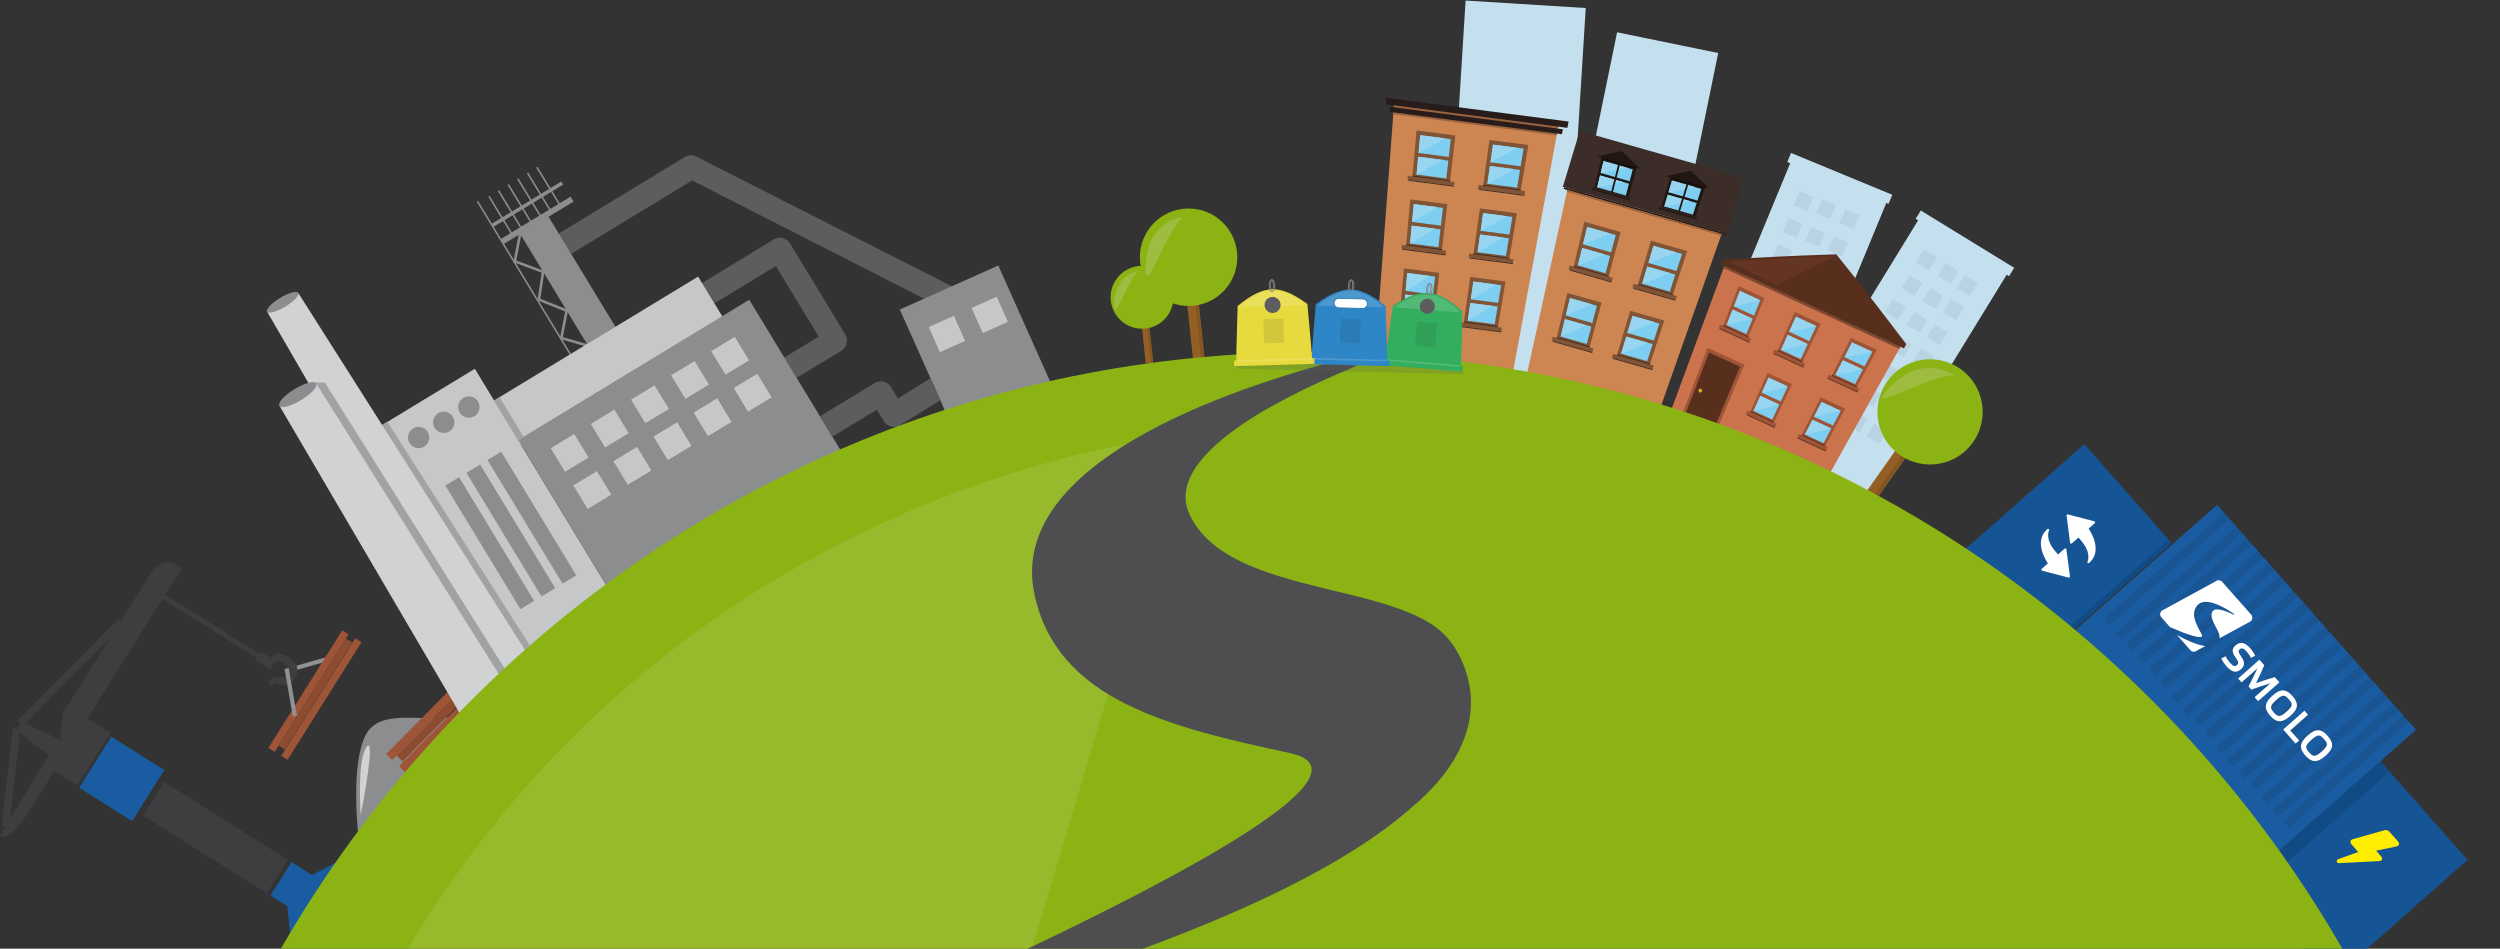 <svg version="1.1" id="Vrstva_1" xmlns="http://www.w3.org/2000/svg" xmlns:xlink="http://www.w3.org/1999/xlink" x="0px" y="0px"
	 width="1187.042px" height="450.431px" viewBox="0 0 1187.042 450.431" enable-background="new 0 0 1187.042 450.431"
	 xml:space="preserve">
<rect x="0" y="0" width="1187.042" height="450.431" fill="#333333" stroke="none"/>
<g>
	<path fill="#8C8D8F" d="M170.193,396.972c0,0-4.036-33.642,3.505-48.104c7.54-14.466,33.006-3.719,45.572-10.158
		C224.819,335.864,170.193,396.972,170.193,396.972z"/>
	<g>
		
			<rect x="145.176" y="304.156" transform="matrix(0.275 0.961 -0.961 0.275 409.381 88.264)" fill="#8F9192" width="1.982" height="22.834"/>
		
			<rect x="113.582" y="326.368" transform="matrix(-0.532 0.847 -0.847 -0.532 502.359 378.602)" fill="#9E5436" width="65.927" height="3.539"/>
		
			<rect x="119.835" y="327.754" transform="matrix(-0.532 0.847 -0.847 -0.532 508.593 377.913)" fill="#8D4B30" width="60.032" height="3.53"/>
		
			<rect x="119.567" y="330.131" transform="matrix(0.532 -0.847 0.847 0.532 -209.653 284.517)" fill="#9E5436" width="65.926" height="3.532"/>
		<path fill="#3E3D40" d="M128.286,322.978c0.514-0.771,1.382-1.471,3.462-1.546c0.765-0.021,1.743,0.165,2.683,0.051
			c0,0,2.855-0.575,2.687-3.515c-0.234-1.218-1.251-2.324-2.6-3.171c-1.523-0.956-3.878-1.265-4.836,0.259
			c-0.959,1.521-1.329,2.798-1.329,2.798l-7.011-4.404l0.623-0.992l-46.182-29.008l1.254-1.996l46.182,29.007l0.627-0.997
			l4.62,2.901c2.062-2.871,5.037-2.502,8.343-0.427c1.888,1.188,3.634,2.77,4.251,4.766c0.242,0.953,0.149,2.484,0.149,2.484
			c-0.146,0.85-0.494,1.757-1.097,2.72c-0.814,1.295-1.554,2.129-2.264,2.657c-1.183,0.805-2.426,0.781-2.866,0.744
			c-0.162-0.021-0.324-0.044-0.488-0.077c-2.103-0.423-3.575-1.429-4.479-0.184C128.992,326.456,126.902,325.04,128.286,322.978z"/>
		<g>
			<path fill="#3E3D40" d="M78.865,281.587l7.387-11.757c0,0-7.656-7.997-14.46,1.998l-14.298,22.763
				c-0.692-0.437-1.605-0.383-2.205,0.224l-46.142,46.55c-0.678,0.712-0.689,1.839,0.012,2.532c0.097,0.096,0.216,0.145,0.325,0.214
				l-0.735,1.179c-0.22-0.14-0.465-0.242-0.743-0.275c-0.986-0.111-1.875,0.593-1.98,1.569L0.9,390.902
				c-0.11,0.956,0.56,1.812,1.493,1.963L0,396.827c0,0,3.458,4.81,13.926-11.855l11.896-18.938l10.985,6.898l15.703-24.998
				l-10.988-6.898l35.438-56.417 M23.135,358.536L4.722,389.018l4.734-40.959L23.135,358.536z M29.916,338.495l-1.364,12.882
				l-16.427-7.928l40.074-40.432L29.916,338.495z"/>
			
				<rect x="43.573" y="354.973" transform="matrix(-0.532 0.847 -0.847 -0.532 401.841 517.54)" fill="#1A5CA1" width="28.623" height="29.714"/>
			
				<rect x="92.989" y="363.081" transform="matrix(-0.532 0.847 -0.847 -0.532 493.684 522.653)" fill="#3E3D40" width="18.785" height="69.399"/>
			<path fill="#1A5CA1" d="M161.105,408.787l-12.943,6.658l-9.762-6.134l-9.993,15.909l8.021,5.04l1.599,15.266L161.105,408.787z
				 M161.105,408.787"/>
		</g>
		
			<rect x="136.968" y="317.221" transform="matrix(0.986 -0.17 0.17 0.986 -53.832 28.219)" fill="#8F9192" width="1.983" height="22.837"/>
	</g>
	<g>
		
			<rect x="176.725" y="337.614" transform="matrix(-0.704 0.711 -0.711 -0.704 590.041 433.108)" fill="#9E5436" width="55.919" height="4.018"/>
		
			<rect x="182.427" y="340.085" transform="matrix(-0.704 0.711 -0.711 -0.704 597.244 435.073)" fill="#8D4B30" width="50.921" height="4.013"/>
		
			<rect x="182.432" y="343.265" transform="matrix(0.704 -0.711 0.711 0.704 -182.988 251.834)" fill="#9E5436" width="55.917" height="4.014"/>
	</g>
	<path fill="#D1D2D4" d="M171.26,386.83c0,0-1.867-25.478,2.733-32.049C178.592,348.209,172.132,383.518,171.26,386.83z"/>
</g>
<g>
	<path fill="#5D5D5F" d="M463.919,141.998l-4.154,10.518l-131.15-66.837l-57.468,34.887l-5.87-9.665l59.868-36.348
		c1.512-0.918,3.363-1.077,5.012-0.427L463.919,141.998z"/>
	
		<rect x="438.536" y="133.821" transform="matrix(0.913 -0.408 0.408 0.913 -27.744 203.708)" fill="#8C8D8F" width="51.231" height="66.273"/>
	
		<rect x="443.072" y="152.187" transform="matrix(0.913 -0.408 0.408 0.913 -25.649 197.092)" fill="#C6C7C8" width="13.079" height="13.079"/>
	
		<rect x="463.404" y="143.111" transform="matrix(0.913 -0.408 0.408 0.913 -20.179 204.622)" fill="#C6C7C8" width="13.077" height="13.079"/>
	<polygon fill="#8C8D8F" points="271.667,168.938 271.026,169.33 226.348,95.741 226.99,95.354 	"/>
	<polygon fill="#8C8D8F" points="269.769,147.12 267.275,160.065 279.058,163.454 278.71,164.664 265.822,160.953 268.341,147.899 
		255.18,142.618 257.178,129.501 243.71,124.479 246.331,110.976 247.566,111.215 245.146,123.671 258.573,128.682 256.572,141.819 
			"/>
	
		<rect x="262.012" y="102.258" transform="matrix(0.855 -0.519 0.519 0.855 -30.199 159.474)" fill="#8C8D8F" width="15.774" height="62.896"/>
	<path fill="#5D5D5F" d="M375.138,115.615l26.213,43.173c1.624,2.673,0.77,6.15-1.896,7.771l-21.24,12.894l-5.871-9.665
		l16.406-9.963l-20.346-33.504l-29.191,17.72l-5.869-9.667l34.028-20.658C370.04,112.095,373.518,112.945,375.138,115.615z"/>
	<polygon fill="#C6C7C8" points="344.258,152.354 245.249,212.46 232.479,191.428 331.493,131.324 	"/>
	
		<rect x="212.422" y="178.695" transform="matrix(0.855 -0.519 0.519 0.855 -96.744 161.606)" fill="#C6C7C8" width="55.954" height="149.956"/>
	<path fill="#8C8D8F" d="M203.119,205.104c1.451,2.398,0.688,5.516-1.707,6.969c-2.391,1.452-5.508,0.692-6.963-1.704
		c-1.452-2.393-0.688-5.51,1.703-6.965C198.548,201.953,201.666,202.712,203.119,205.104z"/>
	<path fill="#8C8D8F" d="M215.036,197.874c1.449,2.393,0.691,5.51-1.703,6.967c-2.393,1.451-5.512,0.688-6.964-1.706
		c-1.453-2.392-0.692-5.511,1.702-6.965C210.464,194.716,213.582,195.479,215.036,197.874z"/>
	<path fill="#8C8D8F" d="M226.95,190.636c1.456,2.395,0.694,5.513-1.702,6.968c-2.395,1.451-5.512,0.69-6.964-1.702
		c-1.454-2.395-0.689-5.512,1.701-6.965C222.38,187.48,225.5,188.243,226.95,190.636z"/>
	
		<rect x="228.687" y="223.543" transform="matrix(0.855 -0.519 0.519 0.855 -100.071 158.099)" fill="#8C8D8F" width="7.604" height="68.669"/>
	
		<rect x="238.689" y="217.47" transform="matrix(0.855 -0.519 0.519 0.855 -95.477 162.445)" fill="#8C8D8F" width="7.605" height="68.669"/>
	<polygon fill="#A1A2A4" points="178.056,203.806 183.929,200.247 264.586,326.897 255.964,332.132 	"/>
	<path fill="#D1D2D4" d="M262.207,329.028l-22.469,13.642L126.954,148.217c0,0,3.822-0.219,8.316-2.945
		c4.493-2.729,6.451-6.019,6.451-6.019L262.207,329.028z"/>
	<path fill="#8C8D8F" d="M141.616,139.036c0.692,1.139-2.054,4.068-6.131,6.547c-4.078,2.471-7.944,3.557-8.634,2.415
		c-0.692-1.138,2.051-4.066,6.134-6.538C137.06,138.985,140.927,137.898,141.616,139.036z"/>
	<polygon fill="#A1A2A4" points="146.885,181.69 154.291,181.667 251.13,335.754 243.589,340.332 	"/>
	<path fill="#D1D2D4" d="M247.714,337.357l-22.271,13.521l-92.691-158.107c0,0,4.158-0.269,9.727-3.649
		c5.574-3.383,7.73-6.948,7.73-6.948L247.714,337.357z"/>
	<path fill="#8C8D8F" d="M150.111,182.083c0.873,1.439-2.331,4.973-7.15,7.897c-4.817,2.93-9.434,4.138-10.302,2.702
		c-0.874-1.438,2.327-4.972,7.146-7.899C144.629,181.859,149.241,180.651,150.111,182.083z"/>
	
		<rect x="248.692" y="211.395" transform="matrix(0.855 -0.519 0.519 0.855 -90.871 166.747)" fill="#8C8D8F" width="7.601" height="68.674"/>
	
		<rect x="259.513" y="169.219" transform="matrix(0.855 -0.519 0.519 0.855 -63.692 198.948)" fill="#8C8D8F" width="128.348" height="88.154"/>
	<g>
		<polygon fill="#C6C7C8" points="279.459,217.229 268.281,224.014 261.497,212.835 272.673,206.046 		"/>
		<polygon fill="#C6C7C8" points="298.488,205.673 287.314,212.459 280.524,201.282 291.706,194.494 		"/>
		
			<rect x="302" y="185.385" transform="matrix(0.855 -0.519 0.519 0.855 -54.8 187.995)" fill="#C6C7C8" width="13.078" height="13.076"/>
		
			<rect x="321.031" y="173.828" transform="matrix(0.855 -0.519 0.519 0.855 -46.04 196.19)" fill="#C6C7C8" width="13.08" height="13.079"/>
		
			<rect x="340.061" y="162.273" transform="matrix(0.855 -0.519 0.519 0.855 -37.273 204.466)" fill="#C6C7C8" width="13.079" height="13.08"/>
	</g>
	<g>
		
			<rect x="274.632" y="226.106" transform="matrix(0.855 -0.519 0.519 0.855 -79.906 179.691)" fill="#C6C7C8" width="13.079" height="13.077"/>
		
			<rect x="293.662" y="214.55" transform="matrix(0.855 -0.519 0.519 0.855 -71.153 187.961)" fill="#C6C7C8" width="13.08" height="13.079"/>
		
			<rect x="312.693" y="202.997" transform="matrix(0.855 -0.519 0.519 0.855 -62.385 196.02)" fill="#C6C7C8" width="13.081" height="13.079"/>
		
			<rect x="331.723" y="191.443" transform="matrix(0.855 -0.519 0.519 0.855 -53.627 204.387)" fill="#C6C7C8" width="13.081" height="13.081"/>
		
			<rect x="350.756" y="179.89" transform="matrix(0.855 -0.519 0.519 0.855 -44.869 212.496)" fill="#C6C7C8" width="13.08" height="13.078"/>
	</g>
	
		<rect x="240.033" y="187.747" transform="matrix(0.855 -0.519 0.519 0.855 -68.073 154.446)" fill="#A1A2A4" width="3.169" height="21.944"/>
	
		<rect x="235.665" y="103.213" transform="matrix(0.855 -0.519 0.519 0.855 -17.248 147.522)" fill="#8C8D8F" width="38.722" height="2.746"/>
	<polygon fill="#8C8D8F" points="243.692,111.465 243.052,111.858 231.844,93.396 232.484,93.006 	"/>
	<polygon fill="#8C8D8F" points="261.988,100.357 261.351,100.748 250.139,82.286 250.782,81.898 	"/>
	
		<rect x="251.114" y="83.299" transform="matrix(0.854 -0.52 0.52 0.854 -12.254 144.506)" fill="#8C8D8F" width="0.751" height="21.598"/>
	
		<rect x="246.543" y="86.079" transform="matrix(0.856 -0.517 0.517 0.856 -14.527 141.601)" fill="#8C8D8F" width="0.752" height="21.596"/>
	
		<rect x="241.966" y="88.853" transform="matrix(0.855 -0.518 0.518 0.855 -16.558 140.037)" fill="#8C8D8F" width="0.754" height="21.598"/>
	
		<rect x="260.265" y="77.743" transform="matrix(0.853 -0.521 0.521 0.853 -7.938 148.869)" fill="#8C8D8F" width="0.753" height="21.6"/>
	
		<rect x="231.021" y="96.09" transform="matrix(0.855 -0.519 0.519 0.855 -13.949 144.012)" fill="#8C8D8F" width="38.715" height="1.687"/>
	<path fill="#5D5D5F" d="M446.422,190.084l-18.993,11.753c-1.282,0.788-2.825,1.031-4.287,0.678
		c-1.465-0.354-2.725-1.277-3.503-2.562l-3.313-5.461l-21.175,12.858l-5.871-9.671l26.008-15.788
		c2.671-1.62,6.152-0.769,7.771,1.902l3.301,5.431l15.399-9.592L446.422,190.084z"/>
</g>
<g>
	
		<rect x="542.646" y="152.201" transform="matrix(0.995 -0.105 0.105 0.995 -14.021 58.005)" fill="#935F24" width="3.566" height="20.202"/>
	
		<rect x="545.125" y="152.072" transform="matrix(0.995 -0.105 0.105 0.995 -14.022 58.238)" fill="#835521" width="1.004" height="20.204"/>
	<path fill="#8BB314" d="M557.101,139.573c0.872,8.199-5.064,15.55-13.26,16.422c-8.198,0.87-15.55-5.068-16.422-13.265
		c-0.873-8.196,5.066-15.548,13.268-16.42C548.88,125.44,556.229,131.378,557.101,139.573z"/>
	<path fill="#9EBC40" d="M540.779,128.857c0,0-10.693,0.521-11.67,14.114C528.131,156.566,535.937,131.105,540.779,128.857z"/>
</g>
<g>
	
		<rect x="564.97" y="139.271" transform="matrix(0.994 -0.106 0.106 0.994 -13.195 60.875)" fill="#935F24" width="5.525" height="31.32"/>
	
		<rect x="568.808" y="139.074" transform="matrix(0.994 -0.106 0.106 0.994 -13.183 61.184)" fill="#835521" width="1.559" height="31.32"/>
	<path fill="#8BB314" d="M587.374,119.7c1.354,12.707-7.85,24.102-20.555,25.454c-12.707,1.35-24.104-7.854-25.456-20.561
		c-1.352-12.707,7.856-24.104,20.562-25.454C574.631,97.788,586.024,106.995,587.374,119.7z"/>
	<path fill="#9EBC40" d="M562.071,103.087c0,0-16.572,0.807-18.086,21.878C542.467,146.041,554.569,106.572,562.071,103.087z"/>
</g>
<g>
	
		<rect x="689.621" y="1.567" transform="matrix(0.998 0.062 -0.062 0.998 7.747 -44.051)" fill="#C4E0EF" width="57.158" height="204.074"/>
</g>
<g>
	<polygon fill="#C4E0EF" points="846.392,215.686 800.761,196.847 850.941,75.27 896.578,94.105 	"/>
	
		<rect x="847.872" y="82.038" transform="matrix(0.924 0.382 -0.382 0.924 98.312 -327.07)" fill="#C4E0EF" width="52.041" height="4.66"/>
	<g>
		
			<rect x="853.099" y="91.621" transform="matrix(0.924 0.382 -0.382 0.924 101.179 -319.735)" fill="#B9D3E2" width="7.203" height="7.206"/>
		
			<rect x="863.812" y="96.043" transform="matrix(0.924 0.381 -0.381 0.924 103.531 -323.224)" fill="#B9D3E2" width="7.199" height="7.204"/>
		<polygon fill="#B9D3E2" points="880.08,108.769 873.421,106.021 876.165,99.359 882.825,102.111 		"/>
	</g>
	<g>
		
			<rect x="847.842" y="104.36" transform="matrix(0.924 0.382 -0.382 0.924 105.652 -316.781)" fill="#B9D3E2" width="7.206" height="7.206"/>
		
			<rect x="858.556" y="108.783" transform="matrix(0.924 0.382 -0.382 0.924 108.217 -320.652)" fill="#B9D3E2" width="7.203" height="7.201"/>
		
			<rect x="869.263" y="113.205" transform="matrix(0.924 0.382 -0.382 0.924 110.694 -324.366)" fill="#B9D3E2" width="7.204" height="7.201"/>
	</g>
	<g>
		<polygon fill="#B9D3E2" points="848.138,125.403 841.484,122.655 844.23,115.997 850.892,118.742 		"/>
		
			<rect x="853.296" y="121.519" transform="matrix(0.924 0.382 -0.382 0.924 112.581 -317.509)" fill="#B9D3E2" width="7.204" height="7.203"/>
		
			<rect x="864.005" y="125.943" transform="matrix(0.924 0.382 -0.382 0.924 115.088 -321.278)" fill="#B9D3E2" width="7.206" height="7.2"/>
	</g>
	<g>
		
			<rect x="837.327" y="129.835" transform="matrix(0.924 0.381 -0.381 0.924 114.346 -310.459)" fill="#B9D3E2" width="7.202" height="7.204"/>
		
			<rect x="848.039" y="134.256" transform="matrix(0.924 0.381 -0.381 0.924 116.853 -314.23)" fill="#B9D3E2" width="7.199" height="7.204"/>
		<polygon fill="#B9D3E2" points="864.306,146.981 857.647,144.235 860.397,137.58 867.054,140.323 		"/>
	</g>
	<g>
		
			<rect x="832.066" y="142.574" transform="matrix(0.924 0.382 -0.382 0.924 119.122 -307.995)" fill="#B9D3E2" width="7.205" height="7.202"/>
		
			<rect x="842.781" y="146.99" transform="matrix(0.924 0.381 -0.381 0.924 121.332 -311.297)" fill="#B9D3E2" width="7.203" height="7.208"/>
		
			<rect x="853.491" y="151.414" transform="matrix(0.924 0.381 -0.381 0.924 123.91 -315.175)" fill="#B9D3E2" width="7.203" height="7.205"/>
	</g>
	<g>
		
			<rect x="826.81" y="155.308" transform="matrix(0.924 0.382 -0.382 0.924 123.587 -305.023)" fill="#B9D3E2" width="7.205" height="7.206"/>
		
			<rect x="837.522" y="159.733" transform="matrix(0.924 0.382 -0.382 0.924 126.16 -308.889)" fill="#B9D3E2" width="7.202" height="7.2"/>
		
			<rect x="848.231" y="164.154" transform="matrix(0.924 0.382 -0.382 0.924 128.731 -312.75)" fill="#B9D3E2" width="7.205" height="7.201"/>
	</g>
	<g>
		
			<rect x="821.552" y="168.049" transform="matrix(0.924 0.382 -0.382 0.924 127.944 -301.891)" fill="#B9D3E2" width="7.206" height="7.203"/>
		
			<rect x="832.265" y="172.47" transform="matrix(0.924 0.382 -0.382 0.924 130.41 -305.597)" fill="#B9D3E2" width="7.2" height="7.203"/>
		
			<rect x="842.975" y="176.89" transform="matrix(0.924 0.381 -0.381 0.924 132.693 -309.039)" fill="#B9D3E2" width="7.205" height="7.202"/>
	</g>
</g>
<g>
	
		<rect x="874.171" y="106.019" transform="matrix(0.852 0.523 -0.523 0.852 222.446 -444.594)" fill="#C4E0EF" width="49.368" height="131.528"/>
	
		<rect x="907.399" y="113.097" transform="matrix(0.852 0.523 -0.523 0.852 198.077 -470.975)" fill="#C4E0EF" width="52.041" height="4.659"/>
	<g>
		<polygon fill="#B9D3E2" points="915.916,128.383 909.776,124.62 913.54,118.477 919.684,122.245 		"/>
		
			<rect x="921.006" y="125.887" transform="matrix(0.853 0.523 -0.523 0.853 204.051 -464.2)" fill="#B9D3E2" width="7.204" height="7.203"/>
		
			<rect x="930.883" y="131.943" transform="matrix(0.852 0.523 -0.523 0.852 208.787 -468.604)" fill="#B9D3E2" width="7.204" height="7.204"/>
	</g>
	<g>
		
			<rect x="903.921" y="131.574" transform="matrix(0.853 0.523 -0.523 0.853 204.406 -454.313)" fill="#B9D3E2" width="7.208" height="7.205"/>
		
			<rect x="913.801" y="137.635" transform="matrix(0.853 0.523 -0.523 0.853 209.06 -458.618)" fill="#B9D3E2" width="7.204" height="7.203"/>
		
			<rect x="923.677" y="143.69" transform="matrix(0.853 0.522 -0.522 0.853 213.453 -462.622)" fill="#B9D3E2" width="7.204" height="7.205"/>
	</g>
	<g>
		
			<rect x="896.716" y="143.324" transform="matrix(0.852 0.523 -0.523 0.852 209.748 -449.122)" fill="#B9D3E2" width="7.206" height="7.202"/>
		<polygon fill="#B9D3E2" points="911.386,157.935 905.248,154.17 909.009,148.03 915.153,151.795 		"/>
		
			<rect x="916.474" y="155.439" transform="matrix(0.852 0.523 -0.523 0.852 219.044 -457.716)" fill="#B9D3E2" width="7.206" height="7.203"/>
	</g>
	<g>
		
			<rect x="889.513" y="155.07" transform="matrix(0.852 0.523 -0.523 0.852 214.757 -443.543)" fill="#B9D3E2" width="7.206" height="7.202"/>
		
			<rect x="899.393" y="161.13" transform="matrix(0.852 0.523 -0.523 0.852 219.486 -447.928)" fill="#B9D3E2" width="7.202" height="7.201"/>
		
			<rect x="909.269" y="167.186" transform="matrix(0.853 0.522 -0.522 0.853 223.735 -451.783)" fill="#B9D3E2" width="7.202" height="7.201"/>
	</g>
	<g>
		
			<rect x="882.307" y="166.817" transform="matrix(0.852 0.523 -0.523 0.852 219.894 -438.106)" fill="#B9D3E2" width="7.203" height="7.202"/>
		
			<rect x="892.187" y="172.876" transform="matrix(0.853 0.523 -0.523 0.853 224.434 -442.283)" fill="#B9D3E2" width="7.205" height="7.202"/>
		
			<rect x="902.063" y="178.932" transform="matrix(0.853 0.523 -0.523 0.853 228.94 -446.427)" fill="#B9D3E2" width="7.205" height="7.203"/>
	</g>
	<g>
		
			<rect x="875.104" y="178.561" transform="matrix(0.853 0.523 -0.523 0.853 224.815 -432.437)" fill="#B9D3E2" width="7.204" height="7.203"/>
		
			<rect x="884.982" y="184.621" transform="matrix(0.852 0.523 -0.523 0.852 229.616 -436.893)" fill="#B9D3E2" width="7.201" height="7.203"/>
		
			<rect x="894.86" y="190.677" transform="matrix(0.853 0.523 -0.523 0.853 234.034 -440.947)" fill="#B9D3E2" width="7.203" height="7.207"/>
	</g>
	<g>
		
			<rect x="867.899" y="190.313" transform="matrix(0.852 0.523 -0.523 0.852 230.125 -427.178)" fill="#B9D3E2" width="7.203" height="7.199"/>
		
			<rect x="877.778" y="196.366" transform="matrix(0.853 0.523 -0.523 0.853 234.504 -431.196)" fill="#B9D3E2" width="7.201" height="7.205"/>
		<polygon fill="#B9D3E2" points="892.443,210.981 886.305,207.216 890.067,201.075 896.212,204.84 		"/>
	</g>
</g>
<g>
	<path fill="#CB734C" d="M865.733,230.333c-24.326-11.182-48.652-22.367-72.979-33.552c8.67-23.516,17.345-47.03,26.02-70.545
		c27.855,12.808,55.712,25.617,83.569,38.424C890.141,186.554,877.934,208.443,865.733,230.333z"/>
	<g>
		<path fill="#9E5436" d="M830.8,162.393c-4.875-2.243-9.75-4.482-14.62-6.724c0.199-0.525,0.399-1.049,0.599-1.575
			c4.892,2.248,9.781,4.497,14.67,6.743C831.232,161.358,831.015,161.874,830.8,162.393z"/>
		<path fill="#582E1D" d="M830.644,162.785c-4.767-2.193-9.533-4.389-14.301-6.578c0.049-0.132,0.1-0.262,0.152-0.394
			c4.77,2.194,9.542,4.387,14.314,6.583C830.753,162.524,830.698,162.651,830.644,162.785z"/>
		<path fill="#9E5436" d="M837.791,141.487c-4.094-1.882-8.185-3.763-12.276-5.644c-2.501,6.448-5,12.896-7.502,19.342
			c3.949,1.818,7.897,3.634,11.846,5.45C832.502,154.252,835.146,147.871,837.791,141.487z"/>
		<path fill="#7DCEF0" d="M832.809,149.867c-3.179-1.462-6.355-2.922-9.537-4.386c0.951-2.442,1.909-4.885,2.86-7.327
			c3.222,1.48,6.446,2.963,9.668,4.446C834.806,145.021,833.806,147.445,832.809,149.867z"/>
		<path fill="#7DCEF0" d="M829.203,158.636c-3.13-1.437-6.255-2.878-9.382-4.313c0.952-2.44,1.905-4.886,2.859-7.327
			c3.171,1.456,6.344,2.917,9.512,4.37C831.195,153.79,830.199,156.215,829.203,158.636z"/>
		<path fill="#582E1D" d="M830.044,160.19c-3.953-1.816-7.904-3.632-11.854-5.451c0.049-0.127,0.1-0.259,0.151-0.393
			c3.953,1.815,7.906,3.639,11.862,5.453C830.147,159.934,830.095,160.06,830.044,160.19z"/>
		<path fill="#97D5F1" d="M835.633,142.522c0,0-5.727,1.601-12.361,2.959c0.951-2.442,1.909-4.885,2.86-7.327
			C829.298,139.61,832.464,141.065,835.633,142.522z"/>
		<path fill="#97D5F1" d="M832.024,151.293c0.001-0.002-5.654,1.633-12.203,3.029c0.952-2.44,1.905-4.886,2.859-7.327
			C825.796,148.427,828.913,149.86,832.024,151.293z"/>
	</g>
	<g>
		<path fill="#9E5436" d="M842.816,202.832c-4.601-2.119-9.2-4.231-13.801-6.349c0.226-0.514,0.454-1.024,0.681-1.538
			c4.617,2.122,9.231,4.242,13.845,6.366C843.301,201.815,843.057,202.322,842.816,202.832z"/>
		<path fill="#582E1D" d="M842.642,203.212c-4.5-2.07-8.998-4.138-13.497-6.207c0.057-0.127,0.113-0.257,0.173-0.383
			c4.497,2.07,9.005,4.138,13.507,6.211C842.763,202.959,842.704,203.085,842.642,203.212z"/>
		<path fill="#9E5436" d="M850.884,182.417c-3.867-1.777-7.738-3.559-11.609-5.334c-2.815,6.303-5.628,12.606-8.443,18.913
			c3.725,1.71,7.449,3.426,11.177,5.14C844.967,194.896,847.928,188.656,850.884,182.417z"/>
		<path fill="#7DCEF0" d="M845.531,190.63c-3.005-1.381-6.007-2.764-9.011-4.146c1.072-2.387,2.146-4.771,3.217-7.158
			c3.049,1.398,6.094,2.799,9.144,4.199C847.762,185.897,846.648,188.262,845.531,190.63z"/>
		<path fill="#7DCEF0" d="M841.489,199.198c-2.95-1.354-5.9-2.713-8.854-4.068c1.073-2.391,2.146-4.776,3.219-7.168
			c2.994,1.38,5.99,2.756,8.986,4.136C843.723,194.462,842.607,196.833,841.489,199.198z"/>
		<path fill="#582E1D" d="M842.213,200.7c-3.728-1.716-7.458-3.432-11.187-5.146c0.057-0.126,0.115-0.254,0.171-0.381
			c3.729,1.715,7.465,3.43,11.197,5.145C842.331,200.445,842.274,200.574,842.213,200.7z"/>
		<path fill="#97D5F1" d="M848.72,183.454c0,0-5.669,1.627-12.199,3.029c1.072-2.387,2.146-4.771,3.217-7.158
			C842.732,180.698,845.726,182.076,848.72,183.454z"/>
		<path fill="#97D5F1" d="M844.683,192.025c0,0-5.598,1.657-12.047,3.104c1.073-2.391,2.146-4.776,3.219-7.168
			C838.798,189.317,841.741,190.673,844.683,192.025z"/>
	</g>
	<path fill="#9E5436" d="M814.773,205.181c-5.458-2.508-10.913-5.019-16.368-7.524c4.131-10.833,8.259-21.667,12.388-32.503
		c5.82,2.676,11.642,5.354,17.463,8.031C823.76,183.851,819.264,194.517,814.773,205.181z"/>
	<path fill="#582E1D" d="M813.457,204.578c-4.599-2.114-9.197-4.23-13.798-6.346c3.951-10.283,7.901-20.563,11.851-30.846
		c4.895,2.249,9.782,4.499,14.676,6.746C821.942,184.283,817.703,194.429,813.457,204.578z"/>
	<path fill="#DDAC1A" d="M808.114,185.845c-0.188,0.471-0.688,0.695-1.122,0.495c-0.435-0.197-0.636-0.742-0.45-1.222
		c0.183-0.475,0.688-0.695,1.12-0.494C808.095,184.821,808.301,185.369,808.114,185.845z"/>
	<path fill="#582E1D" d="M815.308,206.486c-6.104-2.806-12.203-5.613-18.306-8.419c0.262-0.69,0.523-1.385,0.784-2.075
		c6.13,2.817,12.259,5.636,18.387,8.452C815.885,205.123,815.595,205.808,815.308,206.486z"/>
	<g>
		<path fill="#9E5436" d="M856.492,174.205c-4.874-2.241-9.748-4.482-14.622-6.724c0.226-0.515,0.452-1.026,0.682-1.539
			c4.891,2.247,9.778,4.496,14.665,6.742C856.976,173.192,856.733,173.697,856.492,174.205z"/>
		<path fill="#582E1D" d="M856.318,174.587c-4.767-2.194-9.534-4.385-14.303-6.576c0.057-0.125,0.112-0.256,0.173-0.384
			c4.769,2.192,9.541,4.387,14.311,6.58C856.438,174.336,856.378,174.46,856.318,174.587z"/>
		<path fill="#9E5436" d="M864.482,153.759c-4.092-1.881-8.182-3.765-12.278-5.643c-2.814,6.302-5.628,12.609-8.443,18.912
			c3.947,1.815,7.896,3.629,11.844,5.446C858.564,166.234,861.524,159.998,864.482,153.759z"/>
		<path fill="#7DCEF0" d="M859.058,161.937c-3.179-1.464-6.359-2.925-9.539-4.386c1.075-2.39,2.148-4.777,3.221-7.163
			c3.222,1.481,6.446,2.966,9.668,4.447C861.291,157.201,860.175,159.568,859.058,161.937z"/>
		<path fill="#7DCEF0" d="M855.016,170.507c-3.124-1.438-6.253-2.874-9.377-4.313c1.071-2.387,2.145-4.776,3.216-7.165
			c3.17,1.46,6.344,2.918,9.512,4.374C857.251,165.772,856.134,168.139,855.016,170.507z"/>
		<path fill="#582E1D" d="M855.812,172.04c-3.952-1.817-7.9-3.635-11.855-5.451c0.06-0.128,0.116-0.257,0.175-0.383
			c3.952,1.816,7.908,3.637,11.859,5.452C855.933,171.786,855.87,171.911,855.812,172.04z"/>
		<path fill="#97D5F1" d="M862.24,154.755c0,0-5.902,1.522-12.722,2.796c1.075-2.39,2.148-4.777,3.221-7.163
			C855.903,151.844,859.073,153.297,862.24,154.755z"/>
		<path fill="#97D5F1" d="M858.2,163.327c0.002-0.002-5.831,1.552-12.562,2.866c1.071-2.387,2.145-4.776,3.216-7.165
			C851.972,160.46,855.087,161.894,858.2,163.327z"/>
	</g>
	<g>
		<path fill="#9E5436" d="M867.063,213.978c-4.6-2.115-9.202-4.232-13.801-6.349c0.25-0.499,0.504-1.001,0.757-1.502
			c4.613,2.124,9.229,4.245,13.847,6.367C867.599,212.989,867.329,213.48,867.063,213.978z"/>
		<path fill="#582E1D" d="M866.867,214.352c-4.5-2.069-8.998-4.14-13.496-6.207c0.063-0.127,0.126-0.251,0.19-0.377
			c4.505,2.07,9.006,4.14,13.51,6.214C867.002,214.105,866.935,214.226,866.867,214.352z"/>
		<path fill="#9E5436" d="M876.13,194.025c-3.869-1.777-7.74-3.559-11.612-5.337c-3.127,6.157-6.259,12.322-9.388,18.479
			c3.729,1.713,7.454,3.426,11.178,5.138C869.581,206.213,872.857,200.12,876.13,194.025z"/>
		<path fill="#7DCEF0" d="M870.337,202.032c-3.009-1.38-6.014-2.762-9.015-4.145c1.19-2.331,2.386-4.663,3.575-6.996
			c3.048,1.398,6.097,2.802,9.143,4.2C872.81,197.406,871.571,199.721,870.337,202.032z"/>
		<path fill="#7DCEF0" d="M865.86,210.404c-2.951-1.356-5.901-2.712-8.854-4.07c1.191-2.333,2.384-4.668,3.575-6.998
			c2.997,1.376,5.993,2.753,8.985,4.128C868.332,205.777,867.099,208.092,865.86,210.404z"/>
		<path fill="#582E1D" d="M866.535,211.883c-3.728-1.717-7.458-3.431-11.187-5.144c0.061-0.127,0.127-0.25,0.191-0.378
			c3.73,1.716,7.463,3.434,11.195,5.148C866.669,211.637,866.603,211.759,866.535,211.883z"/>
		<path fill="#97D5F1" d="M873.882,195.018c0.001,0.002-5.846,1.549-12.56,2.87c1.19-2.331,2.386-4.663,3.575-6.996
			C867.895,192.266,870.886,193.646,873.882,195.018z"/>
		<path fill="#97D5F1" d="M869.413,203.395c0,0-5.776,1.579-12.406,2.939c1.191-2.333,2.384-4.668,3.575-6.998
			C863.526,200.688,866.47,202.041,869.413,203.395z"/>
	</g>
	<g>
		<path fill="#9E5436" d="M882.183,186.015c-4.869-2.24-9.747-4.482-14.622-6.724c0.253-0.498,0.503-1.002,0.759-1.503
			c4.888,2.25,9.776,4.497,14.669,6.747C882.719,185.029,882.451,185.521,882.183,186.015z"/>
		<path fill="#582E1D" d="M881.992,186.39c-4.771-2.192-9.535-4.383-14.305-6.574c0.063-0.127,0.125-0.249,0.19-0.379
			c4.771,2.196,9.542,4.391,14.316,6.584C882.126,186.146,882.058,186.267,881.992,186.39z"/>
		<path fill="#9E5436" d="M891.175,166.031c-4.091-1.883-8.188-3.763-12.275-5.646c-3.133,6.161-6.262,12.325-9.39,18.481
			c3.946,1.812,7.894,3.628,11.841,5.443C884.623,178.217,887.9,172.126,891.175,166.031z"/>
		<path fill="#7DCEF0" d="M885.309,174.006c-3.18-1.461-6.357-2.926-9.538-4.388c1.191-2.33,2.384-4.664,3.574-6.996
			c3.226,1.48,6.447,2.963,9.669,4.442C887.78,169.38,886.544,171.689,885.309,174.006z"/>
		<path fill="#7DCEF0" d="M880.837,182.374c-3.129-1.434-6.254-2.872-9.384-4.311c1.192-2.335,2.386-4.665,3.578-6.998
			c3.17,1.457,6.342,2.913,9.513,4.372C883.308,177.752,882.07,180.063,880.837,182.374z"/>
		<path fill="#582E1D" d="M881.58,183.885c-3.952-1.813-7.902-3.632-11.854-5.447c0.062-0.126,0.127-0.252,0.188-0.377
			c3.953,1.817,7.908,3.637,11.864,5.455C881.713,183.638,881.646,183.763,881.58,183.885z"/>
		<path fill="#97D5F1" d="M888.849,166.989c0,0-6.078,1.441-13.078,2.629c1.191-2.33,2.384-4.664,3.574-6.996
			C882.515,164.08,885.681,165.534,888.849,166.989z"/>
		<path fill="#97D5F1" d="M884.375,175.362c0.001,0.001-6.006,1.47-12.922,2.701c1.192-2.335,2.386-4.665,3.578-6.998
			C878.146,172.499,881.262,173.929,884.375,175.362z"/>
	</g>
	<path fill="#804931" d="M901.793,165.647c-27.805-12.782-55.609-25.564-83.415-38.35c0.146-0.392,0.293-0.784,0.438-1.18
		c27.861,12.812,55.725,25.624,83.586,38.436C902.199,164.918,901.995,165.283,901.793,165.647z"/>
	<path fill="#582E1D" d="M904.012,165.427c-28.97-13.318-57.939-26.637-86.91-39.959c0.262-0.713,0.52-1.42,0.779-2.133
		c17.401-1.142,35.41-1.997,54.028-2.577c11.682,14.512,22.755,28.74,33.215,42.688
		C904.755,164.108,904.388,164.768,904.012,165.427z"/>
	<path fill="#643522" d="M871.491,121.667c-9.308,4.408-18.384,8.922-27.232,13.54c-7.927-3.645-15.853-7.288-23.778-10.934
		C836.937,123.154,853.94,122.284,871.491,121.667z"/>
</g>
<g>
	
		<rect x="892.778" y="207.639" transform="matrix(0.817 0.577 -0.577 0.817 293.94 -475.892)" fill="#935F24" width="5.97" height="33.833"/>
	
		<rect x="896.568" y="208.803" transform="matrix(0.817 0.577 -0.577 0.817 294.365 -476.156)" fill="#835521" width="1.682" height="33.832"/>
	<path fill="#8BB314" d="M936.828,209.996c-7.971,11.271-23.562,13.945-34.833,5.979c-11.27-7.972-13.947-23.568-5.977-34.837
		c7.968-11.271,23.565-13.943,34.838-5.976C942.123,183.133,944.797,198.726,936.828,209.996z"/>
	<path fill="#9EBC40" d="M928.157,178.469c0,0-14.018-11.17-30.278,4.843C881.612,199.319,919.585,175.942,928.157,178.469z"/>
</g>
<g>
	
		<rect x="992.85" y="276.426" transform="matrix(-0.662 -0.749 0.749 -0.662 1525.691 1336.508)" fill-rule="evenodd" clip-rule="evenodd" fill="#1A5CA1" width="142.641" height="95.7"/>
	
		<rect x="1087.477" y="369.783" transform="matrix(-0.662 -0.749 0.749 -0.662 1550.02 1524.685)" fill-rule="evenodd" clip-rule="evenodd" fill="#155495" width="62.549" height="86.213"/>
	
		<rect x="1096.912" y="348.859" transform="matrix(0.662 0.75 -0.75 0.662 665.666 -692.168)" fill-rule="evenodd" clip-rule="evenodd" fill="#114B85" width="6.708" height="86.211"/>
	
		<rect x="944.1" y="219.175" transform="matrix(-0.662 -0.75 0.75 -0.662 1422.099 1172.382)" fill-rule="evenodd" clip-rule="evenodd" fill="#155495" width="62.549" height="92.777"/>
	
		<rect x="994.353" y="241.986" transform="matrix(0.662 0.749 -0.749 0.662 552.29 -648.521)" fill-rule="evenodd" clip-rule="evenodd" fill="#114B85" width="2.346" height="92.777"/>
	<path fill="#FFED00" d="M1139.044,400.988c0.147-0.442,0.032-0.929-0.316-1.323l-4.281-4.847c-0.513-0.578-1.419-0.848-2.162-0.637
		l-15.215,4.294c-0.496,0.14-0.856,0.475-0.988,0.915c-0.133,0.445-0.018,0.922,0.315,1.315l3.311,3.847l-9.314,3.327
		c-0.232,0.082-0.716,0.257-0.863,0.838c-0.062,0.254,0.005,0.532,0.179,0.729l0.039,0.043c0.328,0.375,0.81,0.349,1.037,0.335
		l19.034-0.973c0.812-0.04,1.099-0.573,1.172-0.74c0.069-0.166,0.245-0.749-0.29-1.354l-2.5-2.83l9.801-2.064
		C1138.515,401.751,1138.898,401.435,1139.044,400.988L1139.044,400.988z M1139.044,400.988"/>
	
		<rect x="1027.187" y="232.082" transform="matrix(0.662 0.749 -0.749 0.662 549.896 -679.751)" opacity="0.1" fill="#1A171B" width="4.244" height="76.59"/>
	
		<rect x="1112.154" y="328.265" transform="matrix(0.662 0.749 -0.749 0.662 650.923 -711.069)" opacity="0.1" fill="#1A171B" width="4.247" height="76.589"/>
	
		<rect x="1106.844" y="322.256" transform="matrix(0.662 0.75 -0.75 0.662 645.202 -709.368)" opacity="0.1" fill="#1A171B" width="4.243" height="76.587"/>
	
		<rect x="1101.533" y="316.246" transform="matrix(0.662 0.75 -0.75 0.662 638.901 -707.419)" opacity="0.1" fill="#1A171B" width="4.243" height="76.586"/>
	
		<rect x="1096.223" y="310.233" transform="matrix(0.662 0.749 -0.749 0.662 632.256 -705.321)" opacity="0.1" fill="#1A171B" width="4.243" height="76.587"/>
	
		<rect x="1090.912" y="304.222" transform="matrix(0.662 0.75 -0.75 0.662 626.296 -703.523)" opacity="0.1" fill="#1A171B" width="4.243" height="76.585"/>
	
		<rect x="1085.601" y="298.21" transform="matrix(0.662 0.75 -0.75 0.662 619.796 -701.485)" opacity="0.1" fill="#1A171B" width="4.245" height="76.588"/>
	
		<rect x="1080.291" y="292.2" transform="matrix(0.662 0.75 -0.75 0.662 613.517 -699.546)" opacity="0.1" fill="#1A171B" width="4.244" height="76.587"/>
	
		<rect x="1074.982" y="286.187" transform="matrix(0.662 0.749 -0.749 0.662 606.945 -697.473)" opacity="0.1" fill="#1A171B" width="4.24" height="76.586"/>
	
		<rect x="1069.67" y="280.176" transform="matrix(0.662 0.749 -0.749 0.662 600.721 -695.559)" opacity="0.1" fill="#1A171B" width="4.246" height="76.587"/>
	
		<rect x="1064.36" y="274.165" transform="matrix(0.662 0.75 -0.75 0.662 594.636 -693.71)" opacity="0.1" fill="#1A171B" width="4.242" height="76.588"/>
	
		<rect x="1059.048" y="268.154" transform="matrix(0.662 0.75 -0.75 0.662 588.639 -691.905)" opacity="0.1" fill="#1A171B" width="4.244" height="76.586"/>
	
		<rect x="1053.74" y="262.14" transform="matrix(0.662 0.749 -0.749 0.662 581.733 -689.669)" opacity="0.1" fill="#1A171B" width="4.241" height="76.588"/>
	
		<rect x="1048.429" y="256.13" transform="matrix(0.662 0.749 -0.749 0.662 575.545 -687.774)" opacity="0.1" fill="#1A171B" width="4.245" height="76.587"/>
	
		<rect x="1043.119" y="250.116" transform="matrix(0.662 0.749 -0.749 0.662 569.285 -685.845)" opacity="0.1" fill="#1A171B" width="4.242" height="76.589"/>
	
		<rect x="1037.807" y="244.104" transform="matrix(0.662 0.749 -0.749 0.662 562.467 -683.64)" opacity="0.1" fill="#1A171B" width="4.245" height="76.59"/>
	
		<rect x="1032.496" y="238.094" transform="matrix(0.662 0.75 -0.75 0.662 556.832 -682.02)" opacity="0.1" fill="#1A171B" width="4.242" height="76.588"/>
	<g>
		<path fill="#FFFFFF" d="M1102.42,356.81c3.062-2.706,3.025-3.655,1.063-5.877c-1.962-2.219-2.902-2.375-5.961,0.331
			c-3.051,2.693-3.115,3.733-1.154,5.952C1098.33,359.438,1099.371,359.501,1102.42,356.81z M1104.243,358.816
			c-4.182,3.693-6.767,3.135-9.604-0.073c-2.845-3.223-3.079-5.859,1.102-9.551c4.106-3.631,6.637-2.994,9.469,0.215
			C1108.044,352.614,1108.352,355.188,1104.243,358.816z M1095.897,339.364l-8.449,7.462l4.22,4.775l-1.67,1.474l-5.912-6.691
			l10.12-8.938L1095.897,339.364z M1085.712,337.896c3.063-2.703,3.025-3.655,1.063-5.876c-1.962-2.22-2.899-2.374-5.962,0.332
			c-3.048,2.694-3.112,3.733-1.152,5.952C1081.624,340.524,1082.663,340.589,1085.712,337.896z M1087.535,339.904
			c-4.18,3.693-6.766,3.134-9.6-0.074c-2.849-3.221-3.082-5.858,1.098-9.55c4.108-3.632,6.636-2.995,9.47,0.213
			C1091.339,333.702,1091.644,336.274,1087.535,339.904z M1080.116,321.496l2.193,2.482l-10.119,8.938l-1.656-1.871l7.533-6.655
			c-2.823,0.867-6.384,2.074-9.091,3.018l-1.32-1.494c1.295-2.54,3.043-5.946,4.205-8.55l-7.531,6.655l-1.63-1.844l10.117-8.938
			l2.31,2.612c-1.127,2.703-2.6,5.865-3.962,8.566C1073.989,323.342,1077.338,322.271,1080.116,321.496z M1068.781,312.412
			c-0.297-0.746-1.1-1.977-1.996-2.993c-1.423-1.609-2.348-1.983-3.334-1.109c-0.771,0.678-0.783,1.362,0.669,3.36
			c1.832,2.57,1.884,4.386-0.032,6.079c-2.381,2.102-4.465,1.357-7.042-1.562c-0.985-1.117-1.888-2.492-2.331-3.549l2.027-1.041
			c0.36,0.819,1.147,2.033,2.021,3.022c1.425,1.609,2.355,2.08,3.402,1.156c0.753-0.666,0.912-1.454-0.632-3.552
			c-1.758-2.426-1.983-4.089-0.111-5.742c2.38-2.104,4.604-1.432,7.104,1.398c0.976,1.104,1.838,2.462,2.279,3.492L1068.781,312.412
			z"/>
		<path fill="#FFFFFF" d="M1030.365,297.782c7.622,3.289,16.937,6.785,14.962,3.263c-2.698-4.816-5.165-9.41-2.246-13.332
			c3.546-4.765,12.51,0.301,17.226,3.487c0.782,0.486,0.878,0.98-0.268,0.432c-3.466-1.683-8.584-3.621-9.676-1.031
			c-1.617,3.838,3.928,8.614,3.51,12.466l14.811-8.065c0.928-0.82,1.018-2.246,0.198-3.174l-13.751-15.564
			c-0.817-0.928-2.248-1.016-3.176-0.196l-25.505,13.882c-0.929,0.82-1.018,2.249-0.198,3.177L1030.365,297.782z M1033.682,301.538
			l6.319,7.15c0.821,0.928,2.249,1.019,3.179,0.197l3.911-2.13C1043.202,306.271,1038.228,304.035,1033.682,301.538z"/>
	</g>
	<g>
		<path fill="#FFFFFF" d="M991.713,250.989l2.912-2.569c0.146-0.128,0.205-0.321,0.163-0.515c-0.046-0.19-0.191-0.334-0.377-0.381
			l-12.538-3.267c-0.165-0.042-0.344,0.001-0.47,0.115c-0.127,0.113-0.195,0.284-0.171,0.453l1.691,12.84
			c0.026,0.195,0.148,0.35,0.331,0.422c0.177,0.064,0.381,0.03,0.524-0.097l3.137-2.771c1.11,1.276,1.983,2.369,2.646,3.343
			c3.205,4.63,1.68,7.971,1.611,8.109c-0.092,0.188-0.055,0.41,0.085,0.567c0.02,0.022,0.043,0.05,0.072,0.071
			c0.191,0.146,0.474,0.136,0.657-0.026C998.335,261.677,993.027,252.942,991.713,250.989L991.713,250.989z M991.713,250.989"/>
		<path fill="#FFFFFF" d="M982.854,273.68l-1.695-12.839c-0.022-0.187-0.148-0.347-0.327-0.422
			c-0.183-0.062-0.384-0.028-0.527,0.097l-3.137,2.773c-1.106-1.278-1.979-2.375-2.646-3.337c-3.204-4.632-1.682-7.974-1.611-8.111
			c0.09-0.186,0.054-0.412-0.083-0.563c-0.024-0.028-0.047-0.056-0.073-0.075c-0.198-0.15-0.474-0.14-0.659,0.025
			c-6.348,5.605-1.041,14.34,0.276,16.291l-2.919,2.574c-0.139,0.125-0.202,0.327-0.155,0.516c0.043,0.184,0.188,0.33,0.368,0.379
			l12.538,3.267c0.169,0.041,0.349-0.004,0.474-0.114C982.808,274.023,982.881,273.854,982.854,273.68L982.854,273.68z
			 M982.854,273.68"/>
	</g>
</g>
<g>
	
		<rect x="749.545" y="18.165" transform="matrix(0.98 0.201 -0.201 0.98 36.921 -153.125)" fill="#C4E0EF" width="48.989" height="174.914"/>
</g>
<g>
	<path fill="#CD8552" d="M787.863,195.062c-20.914-5.962-41.83-11.921-62.747-17.883c6.408-29.261,12.809-58.522,19.216-87.783
		c24.465,6.973,48.929,13.948,73.392,20.921C807.772,138.564,797.815,166.813,787.863,195.062z"/>
	<path fill="#271C19" d="M819.644,111.721c-25.718-7.33-51.437-14.66-77.152-21.991c0.057-0.272,0.113-0.538,0.172-0.811
		c25.754,7.344,51.505,14.686,77.26,22.024C819.832,111.202,819.738,111.461,819.644,111.721z"/>
	<path fill="#3C2D28" d="M827.799,84.312c-25.901-7.381-51.801-14.764-77.699-22.146c-2.716,8.851-5.4,17.711-8.052,26.581
		c26.193,7.465,52.384,14.931,78.577,22.396C823.047,102.207,825.438,93.266,827.799,84.312z"/>
	<g>
		<path fill="#805434" d="M765.272,133.687c-6.819-1.94-13.637-3.887-20.456-5.827c0.141-0.592,0.276-1.186,0.415-1.776
			c6.844,1.947,13.681,3.896,20.524,5.848C765.593,132.518,765.434,133.104,765.272,133.687z"/>
		<path fill="#3C2D28" d="M765.162,134.132c-6.666-1.902-13.337-3.801-20.007-5.703c0.034-0.146,0.069-0.295,0.104-0.445
			c6.676,1.904,13.351,3.806,20.023,5.71C765.242,133.837,765.204,133.983,765.162,134.132z"/>
		<path fill="#805434" d="M769.493,110.201c-5.736-1.637-11.47-3.271-17.207-4.902c-1.734,7.284-3.471,14.567-5.205,21.849
			c5.525,1.576,11.045,3.148,16.567,4.727C765.598,124.65,767.548,117.426,769.493,110.201z"/>
		<path fill="#7DCEF0" d="M764.983,119.842c-4.454-1.271-8.903-2.54-13.358-3.811c0.667-2.757,1.333-5.518,2.002-8.274
			c4.515,1.286,9.033,2.572,13.545,3.86C766.446,114.358,765.713,117.097,764.983,119.842z"/>
		<path fill="#7DCEF0" d="M762.342,129.761c-4.379-1.247-8.753-2.492-13.127-3.741c0.667-2.755,1.331-5.52,1.998-8.279
			c4.438,1.269,8.878,2.534,13.32,3.799C763.802,124.279,763.072,127.02,762.342,129.761z"/>
		<path fill="#3C2D28" d="M763.787,131.37c-5.528-1.576-11.059-3.153-16.584-4.729c0.035-0.146,0.067-0.296,0.106-0.444
			c5.53,1.578,11.062,3.157,16.596,4.733C763.864,131.075,763.825,131.221,763.787,131.37z"/>
		<path fill="#97D5F1" d="M764.505,110.856c-0.001,0.002-5.938,2.645-12.88,5.175c0.667-2.757,1.333-5.518,2.002-8.274
			C757.254,108.79,760.878,109.823,764.505,110.856z"/>
		<path fill="#97D5F1" d="M761.906,120.791c0.001,0.001-5.851,2.667-12.691,5.229c0.667-2.755,1.331-5.52,1.998-8.279
			C754.775,118.759,758.344,119.773,761.906,120.791z"/>
	</g>
	<path fill="#99643E" d="M817.177,111.874c-24.4-6.952-48.798-13.907-73.198-20.863c0.059-0.27,0.12-0.537,0.179-0.805
		c24.431,6.962,48.865,13.925,73.293,20.89C817.359,111.354,817.268,111.615,817.177,111.874z"/>
	<g>
		<path fill="#201612" d="M773.06,94.517c-5.399-1.539-10.803-3.081-16.206-4.621c1.197-4.983,2.389-9.966,3.587-14.95
			c5.535,1.579,11.069,3.156,16.608,4.736C775.721,84.625,774.391,89.57,773.06,94.517z"/>
		<path fill="#201612" d="M758.171,74.301c6.973,1.989,13.944,3.975,20.916,5.962c-2.984-2.84-6-5.684-9.045-8.545
			C766.054,72.57,762.097,73.432,758.171,74.301z"/>
		<path fill="#7DCEF0" d="M773.779,86.058c-4.589-1.308-9.174-2.614-13.761-3.92c0.454-1.89,0.913-3.773,1.366-5.66
			c4.633,1.319,9.261,2.639,13.89,3.959C774.776,82.311,774.278,84.187,773.779,86.058z"/>
		<path fill="#97D5F1" d="M772.539,79.657c-0.001-0.002-5.719,1.333-12.521,2.48c0.454-1.89,0.913-3.773,1.366-5.66
			C765.105,77.538,768.819,78.597,772.539,79.657z"/>
		<path fill="#7DCEF0" d="M771.97,92.853c-4.53-1.293-9.073-2.586-13.608-3.881c0.457-1.886,0.916-3.77,1.371-5.657
			c4.576,1.306,9.155,2.611,13.734,3.917C772.966,89.105,772.47,90.977,771.97,92.853z"/>
		<path fill="#97D5F1" d="M770.762,86.46c0,0-5.664,1.348-12.4,2.512c0.457-1.886,0.916-3.77,1.371-5.657
			C763.406,84.363,767.084,85.411,770.762,86.46z"/>
		<path fill="#201612" d="M765.669,91.891c-0.27-0.077-0.54-0.154-0.816-0.229c1.163-4.569,2.323-9.137,3.482-13.705
			c0.274,0.081,0.551,0.16,0.829,0.236C767.998,82.759,766.835,87.323,765.669,91.891z"/>
		<path fill="#070301" d="M776.96,80.009c-5.452-1.553-10.91-3.107-16.363-4.661c0.027-0.11,0.053-0.225,0.083-0.333
			c5.454,1.556,10.911,3.111,16.369,4.667C777.019,79.791,776.988,79.897,776.96,80.009z"/>
		<path fill="#201612" d="M773.764,95.215c-5.986-1.709-11.973-3.413-17.956-5.12c0.073-0.317,0.15-0.635,0.225-0.953
			c5.995,1.711,11.992,3.419,17.986,5.128C773.933,94.584,773.849,94.898,773.764,95.215z"/>
		<path fill="#31221C" d="M773.892,94.74c-5.993-1.706-11.981-3.413-17.975-5.121c0.078-0.318,0.15-0.633,0.229-0.952
			c5.999,1.709,11.999,3.424,17.998,5.13C774.06,94.114,773.978,94.428,773.892,94.74z"/>
	</g>
	<g>
		<path fill="#201612" d="M804.852,103.58c-5.405-1.542-10.806-3.082-16.207-4.62c1.457-4.912,2.915-9.817,4.37-14.729
			c5.537,1.578,11.072,3.156,16.607,4.735C808.033,93.837,806.443,98.705,804.852,103.58z"/>
		<path fill="#201612" d="M790.749,83.587c6.972,1.986,13.941,3.973,20.915,5.961c-2.886-2.812-5.8-5.634-8.753-8.46
			C798.825,81.911,794.771,82.748,790.749,83.587z"/>
		<path fill="#7DCEF0" d="M805.994,95.24c-4.586-1.306-9.173-2.614-13.761-3.921c0.556-1.859,1.112-3.715,1.664-5.574
			c4.635,1.319,9.263,2.639,13.889,3.958C807.191,91.548,806.59,93.396,805.994,95.24z"/>
		<path fill="#97D5F1" d="M805.053,88.924c0.001,0.002-5.864,1.291-12.819,2.396c0.556-1.859,1.112-3.715,1.664-5.574
			C797.618,86.805,801.335,87.866,805.053,88.924z"/>
		<path fill="#7DCEF0" d="M803.826,101.933c-4.532-1.295-9.069-2.589-13.607-3.879c0.558-1.859,1.112-3.717,1.666-5.574
			c4.58,1.307,9.161,2.609,13.736,3.917C805.021,98.241,804.425,100.088,803.826,101.933z"/>
		<path fill="#97D5F1" d="M802.916,95.624c0,0-5.808,1.308-12.697,2.43c0.558-1.859,1.112-3.717,1.666-5.574
			C795.561,93.528,799.241,94.577,802.916,95.624z"/>
		<path fill="#201612" d="M797.483,100.958c-0.271-0.076-0.541-0.155-0.812-0.229c1.399-4.5,2.802-8.998,4.201-13.495
			c0.276,0.076,0.554,0.157,0.828,0.235C800.298,91.968,798.892,96.462,797.483,100.958z"/>
		<path fill="#070301" d="M809.52,89.291c-5.456-1.559-10.906-3.11-16.362-4.663c0.032-0.109,0.065-0.218,0.097-0.327
			c5.454,1.555,10.91,3.111,16.368,4.666C809.586,89.076,809.556,89.18,809.52,89.291z"/>
		<path fill="#201612" d="M805.526,104.266c-5.983-1.705-11.97-3.411-17.956-5.116c0.093-0.312,0.184-0.625,0.277-0.938
			c5.996,1.71,11.989,3.417,17.986,5.126C805.73,103.646,805.632,103.956,805.526,104.266z"/>
		<path fill="#31221C" d="M805.681,103.803c-5.988-1.705-11.981-3.415-17.971-5.122c0.091-0.314,0.185-0.625,0.276-0.938
			c6,1.711,12.001,3.422,18.002,5.132C805.883,103.185,805.784,103.493,805.681,103.803z"/>
	</g>
	<g>
		<path fill="#805434" d="M795.628,142.341c-6.816-1.944-13.642-3.887-20.457-5.832c0.169-0.581,0.34-1.167,0.512-1.745
			c6.842,1.945,13.681,3.894,20.521,5.846C796.013,141.187,795.818,141.764,795.628,142.341z"/>
		<path fill="#3C2D28" d="M795.494,142.775c-6.669-1.9-13.337-3.799-20.006-5.704c0.043-0.142,0.085-0.288,0.127-0.433
			c6.675,1.901,13.351,3.802,20.027,5.704C795.59,142.487,795.543,142.631,795.494,142.775z"/>
		<path fill="#805434" d="M801.089,119.208c-5.737-1.637-11.471-3.271-17.205-4.903c-2.127,7.17-4.255,14.345-6.381,21.52
			c5.522,1.574,11.046,3.145,16.569,4.72C796.413,133.432,798.752,126.319,801.089,119.208z"/>
		<path fill="#7DCEF0" d="M796.028,128.689c-4.45-1.269-8.905-2.536-13.356-3.808c0.815-2.715,1.631-5.436,2.446-8.149
			c4.515,1.286,9.031,2.571,13.546,3.861C797.787,123.291,796.906,125.99,796.028,128.689z"/>
		<path fill="#7DCEF0" d="M792.851,138.458c-4.377-1.247-8.752-2.494-13.127-3.741c0.814-2.72,1.628-5.437,2.445-8.151
			c4.438,1.264,8.876,2.533,13.317,3.794C794.606,133.061,793.731,135.758,792.851,138.458z"/>
		<path fill="#3C2D28" d="M794.237,140.047c-5.528-1.576-11.056-3.151-16.585-4.726c0.043-0.146,0.089-0.291,0.131-0.439
			c5.529,1.58,11.061,3.156,16.593,4.733C794.33,139.761,794.282,139.901,794.237,140.047z"/>
		<path fill="#97D5F1" d="M795.995,119.831c0.001,0.004-6.152,2.582-13.323,5.051c0.815-2.715,1.631-5.436,2.446-8.149
			C788.743,117.767,792.37,118.798,795.995,119.831z"/>
		<path fill="#97D5F1" d="M792.86,129.614c0,0-6.068,2.604-13.137,5.103c0.814-2.72,1.628-5.437,2.445-8.151
			C785.733,127.584,789.298,128.597,792.86,129.614z"/>
	</g>
	<g>
		<path fill="#805434" d="M756.113,167.177c-6.412-1.827-12.826-3.651-19.234-5.482c0.138-0.591,0.275-1.183,0.415-1.774
			c6.436,1.831,12.869,3.665,19.301,5.501C756.435,166.005,756.273,166.593,756.113,167.177z"/>
		<path fill="#3C2D28" d="M756.004,167.622c-6.271-1.788-12.544-3.576-18.814-5.364c0.036-0.148,0.069-0.297,0.104-0.443
			c6.277,1.79,12.549,3.577,18.826,5.366C756.082,167.327,756.04,167.474,756.004,167.622z"/>
		<path fill="#805434" d="M760.45,143.725c-5.404-1.541-10.812-3.081-16.217-4.624c-1.738,7.285-3.474,14.568-5.206,21.853
			c5.193,1.482,10.385,2.962,15.579,4.44C756.558,158.172,758.501,150.948,760.45,143.725z"/>
		<path fill="#7DCEF0" d="M756.045,153.393c-4.192-1.195-8.386-2.389-12.578-3.585c0.667-2.756,1.333-5.517,1.998-8.277
			c4.256,1.213,8.516,2.427,12.771,3.639C757.505,147.909,756.772,150.652,756.045,153.393z"/>
		<path fill="#7DCEF0" d="M753.399,163.314c-4.115-1.175-8.233-2.344-12.347-3.519c0.669-2.758,1.334-5.521,2-8.28
			c4.181,1.195,8.359,2.384,12.539,3.574C754.862,157.83,754.134,160.571,753.399,163.314z"/>
		<path fill="#3C2D28" d="M754.742,164.891c-5.199-1.48-10.398-2.964-15.599-4.44c0.037-0.152,0.071-0.3,0.107-0.446
			c5.202,1.48,10.406,2.964,15.61,4.444C754.821,164.599,754.78,164.744,754.742,164.891z"/>
		<path fill="#97D5F1" d="M755.718,144.453c0.001,0.002-5.655,2.721-12.251,5.354c0.667-2.756,1.333-5.517,1.998-8.277
			C748.885,142.507,752.3,143.479,755.718,144.453z"/>
		<path fill="#97D5F1" d="M753.12,154.388c0.004,0.002-5.571,2.746-12.067,5.408c0.669-2.758,1.334-5.521,2-8.28
			C746.409,152.473,749.766,153.429,753.12,154.388z"/>
	</g>
	<g>
		<path fill="#805434" d="M784.655,175.312c-6.408-1.827-12.823-3.654-19.235-5.479c0.171-0.584,0.342-1.167,0.512-1.75
			c6.435,1.834,12.867,3.669,19.3,5.502C785.041,174.159,784.845,174.737,784.655,175.312z"/>
		<path fill="#3C2D28" d="M784.52,175.749c-6.269-1.788-12.538-3.574-18.811-5.364c0.044-0.142,0.086-0.287,0.126-0.435
			c6.279,1.787,12.552,3.575,18.828,5.366C784.618,175.46,784.569,175.604,784.52,175.749z"/>
		<path fill="#805434" d="M790.234,152.213c-5.405-1.54-10.813-3.08-16.22-4.623c-2.127,7.176-4.254,14.344-6.377,21.52
			c5.192,1.481,10.385,2.96,15.578,4.439C785.556,166.438,787.896,159.325,790.234,152.213z"/>
		<path fill="#7DCEF0" d="M785.276,161.724c-4.189-1.194-8.383-2.391-12.578-3.582c0.815-2.717,1.629-5.435,2.444-8.152
			c4.258,1.211,8.515,2.426,12.77,3.641C787.034,156.327,786.155,159.028,785.276,161.724z"/>
		<path fill="#7DCEF0" d="M782.097,171.494c-4.115-1.175-8.232-2.346-12.348-3.522c0.818-2.716,1.633-5.431,2.447-8.148
			c4.18,1.191,8.356,2.383,12.535,3.574C783.857,166.097,782.975,168.795,782.097,171.494z"/>
		<path fill="#3C2D28" d="M783.378,173.055c-5.195-1.484-10.394-2.964-15.593-4.446c0.042-0.143,0.086-0.292,0.128-0.438
			c5.204,1.483,10.406,2.968,15.609,4.453C783.476,172.764,783.425,172.909,783.378,173.055z"/>
		<path fill="#97D5F1" d="M785.398,152.912c0,0-5.874,2.661-12.7,5.229c0.815-2.717,1.629-5.435,2.444-8.152
			C778.563,150.964,781.979,151.939,785.398,152.912z"/>
		<path fill="#97D5F1" d="M782.263,162.694c0,0-5.789,2.684-12.514,5.277c0.818-2.716,1.633-5.431,2.447-8.148
			C775.552,160.778,778.907,161.737,782.263,162.694z"/>
	</g>
</g>
<g>
	<path fill="#CD8552" d="M718.442,176.353c-21.808-2.832-43.614-5.666-65.422-8.5c2.957-39.384,5.914-78.763,8.871-118.148
		c26.023,3.379,52.045,6.761,78.068,10.142C732.785,98.682,725.618,137.516,718.442,176.353z"/>
	<g>
		<path fill="#805434" d="M686.453,120.805c-7.003-0.909-14.004-1.816-21.008-2.728c0.055-0.604,0.105-1.209,0.161-1.816
			c7.02,0.912,14.045,1.824,21.063,2.736C686.598,119.601,686.525,120.205,686.453,120.805z"/>
		<path fill="#3C2D28" d="M686.407,121.261c-6.849-0.89-13.697-1.777-20.546-2.67c0.015-0.148,0.026-0.302,0.043-0.452
			c6.853,0.889,13.705,1.778,20.56,2.673C686.445,120.959,686.427,121.111,686.407,121.261z"/>
		<path fill="#805434" d="M687.203,96.96c-5.858-0.759-11.72-1.521-17.582-2.281c-0.682,7.454-1.361,14.91-2.042,22.363
			c5.672,0.738,11.341,1.475,17.01,2.211C685.462,111.823,686.331,104.393,687.203,96.96z"/>
		<path fill="#7DCEF0" d="M684.16,107.16c-4.558-0.591-9.116-1.184-13.675-1.777c0.264-2.826,0.531-5.65,0.798-8.477
			c4.612,0.6,9.232,1.199,13.85,1.8C684.807,101.523,684.483,104.342,684.16,107.16z"/>
		<path fill="#7DCEF0" d="M682.993,117.36c-4.491-0.582-8.98-1.166-13.472-1.749c0.266-2.827,0.532-5.651,0.798-8.477
			c4.548,0.591,9.094,1.18,13.642,1.771C683.64,111.725,683.316,114.541,682.993,117.36z"/>
		<path fill="#3C2D28" d="M684.648,118.736c-5.674-0.737-11.347-1.476-17.022-2.212c0.017-0.153,0.028-0.304,0.044-0.455
			c5.677,0.736,11.354,1.477,17.032,2.212C684.682,118.433,684.666,118.585,684.648,118.736z"/>
		<path fill="#97D5F1" d="M682.401,98.354c0.002-0.001-5.443,3.495-11.916,7.029c0.264-2.826,0.531-5.65,0.798-8.477
			C674.987,97.389,678.696,97.872,682.401,98.354z"/>
		<path fill="#97D5F1" d="M681.272,108.556c0.003,0-5.371,3.506-11.751,7.056c0.266-2.827,0.532-5.651,0.798-8.477
			C673.974,107.607,677.621,108.084,681.272,108.556z"/>
	</g>
	<path fill="#99643E" d="M739.135,64.314c-25.86-3.36-51.722-6.719-77.581-10.079c0.029-0.42,0.061-0.838,0.092-1.258
		c25.906,3.364,51.812,6.73,77.718,10.094C739.286,63.485,739.21,63.899,739.135,64.314z"/>
	<g>
		<path fill="#805434" d="M718.357,124.953c-7.002-0.91-14.005-1.821-21.005-2.729c0.085-0.604,0.166-1.207,0.249-1.808
			c7.021,0.91,14.042,1.824,21.064,2.738C718.562,123.754,718.46,124.352,718.357,124.953z"/>
		<path fill="#3C2D28" d="M718.295,125.401c-6.851-0.887-13.699-1.78-20.548-2.668c0.024-0.15,0.042-0.303,0.062-0.449
			c6.852,0.889,13.707,1.779,20.562,2.67C718.344,125.103,718.319,125.253,718.295,125.401z"/>
		<path fill="#805434" d="M720.255,101.255c-5.861-0.762-11.723-1.524-17.582-2.285c-1.041,7.411-2.083,14.818-3.122,22.225
			c5.668,0.737,11.34,1.474,17.007,2.21C717.788,116.021,719.023,108.637,720.255,101.255z"/>
		<path fill="#7DCEF0" d="M716.704,111.388c-4.556-0.592-9.118-1.184-13.677-1.776c0.401-2.81,0.804-5.616,1.208-8.425
			c4.617,0.6,9.232,1.2,13.852,1.799C717.625,105.787,717.165,108.587,716.704,111.388z"/>
		<path fill="#7DCEF0" d="M715.042,121.524c-4.491-0.584-8.979-1.168-13.471-1.751c0.401-2.81,0.809-5.615,1.209-8.422
			c4.546,0.59,9.094,1.181,13.643,1.771C715.964,115.924,715.504,118.724,715.042,121.524z"/>
		<path fill="#3C2D28" d="M716.643,122.892c-5.671-0.738-11.346-1.475-17.021-2.212c0.021-0.151,0.044-0.301,0.063-0.451
			c5.675,0.736,11.354,1.475,17.031,2.215C716.691,122.59,716.67,122.739,716.643,122.892z"/>
		<path fill="#97D5F1" d="M715.356,102.63c0,0-5.645,3.475-12.329,6.981c0.401-2.81,0.804-5.616,1.208-8.425
			C707.942,101.668,711.648,102.15,715.356,102.63z"/>
		<path fill="#97D5F1" d="M713.733,112.772c0,0.002-5.572,3.482-12.162,7.001c0.401-2.81,0.809-5.615,1.209-8.422
			C706.431,111.822,710.081,112.299,713.733,112.772z"/>
	</g>
	<g>
		<path fill="#805434" d="M682.52,153.423c-6.651-0.864-13.309-1.729-19.962-2.596c0.053-0.604,0.107-1.21,0.161-1.816
			c6.671,0.866,13.348,1.732,20.021,2.6C682.67,152.215,682.595,152.817,682.52,153.423z"/>
		<path fill="#3C2D28" d="M682.478,153.875c-6.51-0.844-13.021-1.689-19.527-2.534c0.01-0.155,0.028-0.304,0.04-0.456
			c6.514,0.846,13.028,1.692,19.54,2.538C682.515,153.574,682.493,153.727,682.478,153.875z"/>
		<path fill="#805434" d="M683.375,129.587c-5.582-0.724-11.163-1.449-16.742-2.172c-0.681,7.453-1.361,14.909-2.041,22.363
			c5.388,0.702,10.777,1.4,16.164,2.102C681.628,144.448,682.501,137.021,683.375,129.587z"/>
		<path fill="#7DCEF0" d="M680.419,139.8c-4.334-0.565-8.675-1.128-13.011-1.69c0.267-2.825,0.532-5.652,0.797-8.479
			c4.396,0.57,8.788,1.144,13.185,1.714C681.065,134.163,680.741,136.979,680.419,139.8z"/>
		<path fill="#7DCEF0" d="M679.254,149.999c-4.272-0.556-8.541-1.11-12.809-1.663c0.266-2.825,0.528-5.652,0.796-8.479
			c4.327,0.566,8.655,1.125,12.978,1.686C679.896,144.362,679.574,147.181,679.254,149.999z"/>
		<path fill="#3C2D28" d="M680.818,151.36c-5.394-0.699-10.788-1.4-16.18-2.1c0.015-0.152,0.028-0.307,0.04-0.454
			c5.399,0.699,10.795,1.403,16.193,2.103C680.852,151.062,680.836,151.212,680.818,151.36z"/>
		<path fill="#97D5F1" d="M678.794,131.007c0,0-5.209,3.527-11.386,7.103c0.267-2.825,0.532-5.652,0.797-8.479
			C671.732,130.089,675.263,130.549,678.794,131.007z"/>
		<path fill="#97D5F1" d="M677.664,141.212c0.001-0.001-5.134,3.539-11.219,7.124c0.266-2.825,0.528-5.652,0.796-8.479
			C670.716,140.31,674.19,140.763,677.664,141.212z"/>
	</g>
	<g>
		<path fill="#805434" d="M712.849,157.361c-6.656-0.865-13.312-1.729-19.966-2.595c0.083-0.601,0.166-1.205,0.246-1.805
			c6.678,0.867,13.351,1.734,20.025,2.6C713.053,156.161,712.95,156.76,712.849,157.361z"/>
		<path fill="#3C2D28" d="M712.78,157.812c-6.511-0.843-13.019-1.692-19.525-2.537c0.019-0.15,0.042-0.301,0.062-0.45
			c6.514,0.845,13.024,1.69,19.539,2.54C712.834,157.51,712.808,157.662,712.78,157.812z"/>
		<path fill="#805434" d="M714.844,133.678c-5.581-0.728-11.161-1.45-16.741-2.176c-1.04,7.408-2.08,14.816-3.123,22.226
			c5.388,0.699,10.776,1.399,16.164,2.1C712.378,148.444,713.61,141.062,714.844,133.678z"/>
		<path fill="#7DCEF0" d="M711.384,143.82c-4.34-0.565-8.675-1.127-13.015-1.69c0.401-2.809,0.807-5.615,1.208-8.422
			c4.395,0.57,8.789,1.143,13.185,1.711C712.303,138.219,711.844,141.021,711.384,143.82z"/>
		<path fill="#7DCEF0" d="M709.718,153.956c-4.267-0.555-8.532-1.108-12.806-1.664c0.405-2.807,0.805-5.616,1.209-8.422
			c4.325,0.562,8.65,1.123,12.977,1.685C710.641,148.355,710.18,151.155,709.718,153.956z"/>
		<path fill="#3C2D28" d="M711.232,155.314c-5.394-0.702-10.787-1.403-16.181-2.105c0.021-0.148,0.043-0.299,0.064-0.45
			c5.398,0.701,10.793,1.401,16.19,2.106C711.282,155.011,711.257,155.162,711.232,155.314z"/>
		<path fill="#97D5F1" d="M710.164,135.084c0,0-5.405,3.502-11.795,7.046c0.401-2.809,0.807-5.615,1.208-8.422
			C703.106,134.165,706.633,134.623,710.164,135.084z"/>
		<path fill="#97D5F1" d="M708.542,145.224c0.002,0-5.334,3.511-11.63,7.068c0.405-2.807,0.805-5.616,1.209-8.422
			C701.596,144.318,705.069,144.771,708.542,145.224z"/>
	</g>
	<path fill="#99643E" d="M739.695,61.276c-25.972-3.373-51.941-6.746-77.913-10.119c0.031-0.419,0.063-0.836,0.094-1.257
		c26.016,3.379,52.031,6.759,78.048,10.138C739.847,60.45,739.771,60.863,739.695,61.276z"/>
	<path fill="#271C19" d="M741.622,63.735c-27.257-3.541-54.516-7.082-81.773-10.622c0.062-0.803,0.12-1.602,0.177-2.404
		c27.349,3.555,54.694,7.104,82.042,10.658C741.919,62.157,741.771,62.943,741.622,63.735z"/>
	<path fill="#271C19" d="M744.217,60.716c-28.7-3.729-57.402-7.457-86.101-11.188c0.068-1.012,0.139-2.028,0.211-3.043
		c28.821,3.742,57.642,7.486,86.465,11.23C744.599,58.714,744.406,59.715,744.217,60.716z"/>
	<g>
		<path fill="#805434" d="M690.384,88.194c-7.35-0.958-14.699-1.91-22.047-2.865c0.055-0.605,0.104-1.211,0.16-1.818
			c7.367,0.96,14.733,1.917,22.102,2.874C690.529,86.988,690.455,87.592,690.384,88.194z"/>
		<path fill="#3C2D28" d="M690.339,88.647c-7.189-0.934-14.375-1.868-21.566-2.802c0.018-0.151,0.029-0.302,0.042-0.452
			c7.192,0.936,14.387,1.865,21.579,2.802C690.375,88.345,690.355,88.495,690.339,88.647z"/>
		<path fill="#805434" d="M691.033,64.333c-6.142-0.797-12.28-1.593-18.421-2.392c-0.68,7.454-1.363,14.907-2.042,22.366
			c5.947,0.771,11.896,1.545,17.849,2.316C689.291,79.195,690.161,71.765,691.033,64.333z"/>
		<path fill="#7DCEF0" d="M687.903,74.521c-4.78-0.622-9.56-1.24-14.342-1.861c0.266-2.823,0.532-5.652,0.799-8.478
			c4.833,0.631,9.674,1.257,14.514,1.886C688.551,68.886,688.225,71.704,687.903,74.521z"/>
		<path fill="#7DCEF0" d="M686.732,84.722c-4.709-0.611-9.421-1.223-14.134-1.838c0.267-2.826,0.533-5.648,0.798-8.473
			c4.77,0.617,9.538,1.239,14.308,1.855C687.38,79.087,687.059,81.904,686.732,84.722z"/>
		<path fill="#3C2D28" d="M688.478,86.109c-5.954-0.775-11.905-1.55-17.86-2.323c0.015-0.15,0.028-0.302,0.042-0.453
			c5.957,0.777,11.913,1.549,17.875,2.322C688.517,85.805,688.496,85.956,688.478,86.109z"/>
		<path fill="#97D5F1" d="M686.013,65.694c0,0.003-5.685,3.467-12.451,6.965c0.266-2.823,0.532-5.652,0.799-8.478
			C678.244,64.687,682.128,65.189,686.013,65.694z"/>
		<path fill="#97D5F1" d="M684.884,75.902c0.002-0.001-5.607,3.474-12.285,6.981c0.267-2.826,0.533-5.648,0.798-8.473
			C677.227,74.904,681.057,75.402,684.884,75.902z"/>
	</g>
	<g>
		<path fill="#805434" d="M723.871,92.544c-7.35-0.954-14.7-1.908-22.05-2.864c0.085-0.604,0.168-1.204,0.25-1.807
			c7.369,0.96,14.735,1.914,22.104,2.872C724.076,91.345,723.969,91.942,723.871,92.544z"/>
		<path fill="#3C2D28" d="M723.804,92.991c-7.187-0.93-14.377-1.863-21.564-2.797c0.021-0.152,0.042-0.302,0.062-0.453
			c7.191,0.938,14.389,1.869,21.58,2.805C723.856,92.694,723.831,92.845,723.804,92.991z"/>
		<path fill="#805434" d="M725.668,68.832c-6.146-0.799-12.284-1.598-18.426-2.394c-1.039,7.41-2.083,14.816-3.124,22.226
			c5.952,0.772,11.9,1.546,17.851,2.321C723.2,83.599,724.433,76.215,725.668,68.832z"/>
		<path fill="#7DCEF0" d="M722.026,78.958c-4.778-0.624-9.559-1.243-14.34-1.868c0.404-2.807,0.806-5.614,1.207-8.422
			c4.839,0.628,9.673,1.256,14.514,1.886C722.947,73.356,722.488,76.153,722.026,78.958z"/>
		<path fill="#7DCEF0" d="M720.366,89.092c-4.714-0.616-9.425-1.226-14.134-1.838c0.398-2.807,0.8-5.616,1.206-8.419
			c4.769,0.614,9.536,1.235,14.304,1.852C721.286,83.491,720.824,86.29,720.366,89.092z"/>
		<path fill="#3C2D28" d="M722.055,90.467c-5.955-0.771-11.909-1.546-17.861-2.318c0.021-0.149,0.041-0.302,0.062-0.452
			c5.958,0.776,11.915,1.549,17.872,2.322C722.105,90.168,722.08,90.318,722.055,90.467z"/>
		<path fill="#97D5F1" d="M720.55,70.182c0,0-5.887,3.438-12.863,6.908c0.404-2.807,0.806-5.614,1.207-8.422
			C712.779,69.173,716.665,69.677,720.55,70.182z"/>
		<path fill="#97D5F1" d="M718.927,80.321c0,0-5.811,3.449-12.694,6.933c0.398-2.807,0.8-5.616,1.206-8.419
			C711.269,79.328,715.098,79.829,718.927,80.321z"/>
	</g>
</g>
<path fill="#8BB314" d="M1187.042,731.49c0,311.625-252.643,564.268-564.268,564.268c-311.624,0-564.268-252.643-564.268-564.268
	S311.15,167.223,622.774,167.223C934.399,167.223,1187.042,419.865,1187.042,731.49z"/>
<path opacity="0.1" fill="#FFFFFF" d="M562.827,206.657c0,0-240.955,18.859-374.894,253.577l301.305-7.2L562.827,206.657z"/>
<path fill="#4E4E50" d="M688.241,304.028c-22.092-28.347-104.206-19.77-123.281-59.438c-12.866-26.758,38.297-53.766,75.862-69.441
	c12.347-5.23,7.793-7.935-1.544-5.14c-58.239,15.054-161.066,50.624-148.124,112.067c10.643,50.573,64.269,63.184,121.308,75.497
	c41.702,8.999-51.142,58.34-130.52,95.711h52.941c51.585-18.53,103.83-42.021,135.147-69.692
	C720.579,341.379,688.241,304.028,688.241,304.028"/>
<g>
	<polygon opacity="0.2" fill="#5D5D5F" points="695.265,177.718 588.286,175.06 586.003,173.855 639.319,171.488 694.521,176.53 	
		"/>
	<g>
		<path fill="#828385" d="M678.386,140.397c-0.688-0.059-0.715-1.965-0.621-3.081c0.091-1.116,0.434-2.99,1.122-2.934
			c0.69,0.057,0.718,1.962,0.624,3.08C679.418,138.578,679.076,140.454,678.386,140.397z M678.841,134.787
			c-0.152,0.062-0.536,0.968-0.669,2.563c-0.131,1.563,0.085,2.513,0.249,2.633c0.183-0.091,0.552-0.993,0.682-2.556
			C679.236,135.832,679.007,134.876,678.841,134.787z"/>
		<path fill="#33AE5E" d="M658.493,165.331l-0.691,5.476l-1.075-0.09l-0.22,2.65l38.015,3.163l0.22-2.651l-1.075-0.089l0.223-5.516
			l0.482-20.313l0.003-0.044c-4.082-3.617-9.493-8.26-15.881-8.792c-6.391-0.531-12.521,3.118-17.142,6.013"/>
		
			<rect x="658.348" y="171.809" transform="matrix(0.997 0.083 -0.083 0.997 16.596 -55.407)" opacity="0.15" fill="#FFFFFF" width="34.787" height="0.817"/>
		<path opacity="0.15" fill="#FFFFFF" d="M693.441,148.444l-31.232-2.598c0,0,8.219-6.713,16.228-6.046
			C686.445,140.467,693.441,148.444,693.441,148.444z"/>
		<path fill="#828385" d="M678.386,140.397c-0.864-0.072-1.434-1.449-1.292-3.136c0.14-1.687,0.927-2.951,1.793-2.879
			c0.865,0.071,1.437,1.449,1.295,3.136C680.041,139.205,679.253,140.469,678.386,140.397z M678.854,134.79
			c-0.538-0.044-1.226,0.975-1.353,2.505c-0.127,1.531,0.383,2.649,0.92,2.692c0.538,0.046,1.227-0.972,1.352-2.503
			C679.9,135.952,679.39,134.835,678.854,134.79z"/>
		
			<rect x="672.12" y="152.83" transform="matrix(0.997 0.083 -0.083 0.997 15.42 -55.399)" opacity="0.1" fill="#1A171B" width="9.512" height="11.455"/>
		<circle fill="#5D5D5F" cx="677.712" cy="145.44" r="3.556"/>
	</g>
	<g>
		<path fill="#828385" d="M641.494,138.721c-0.691-0.019-0.828-1.92-0.8-3.04c0.026-1.121,0.258-3.013,0.95-2.993
			c0.692,0.016,0.829,1.916,0.804,3.037C642.42,136.845,642.188,138.736,641.494,138.721z M641.623,133.092
			c-0.151,0.072-0.481,0.998-0.521,2.6c-0.039,1.567,0.231,2.502,0.402,2.613c0.176-0.103,0.495-1.023,0.533-2.59
			C642.078,134.112,641.793,133.17,641.623,133.092z"/>
		<path fill="#2E86C6" d="M623.084,164.767l-0.373,5.507l-1.078-0.027l-0.066,2.66l38.133,0.948l0.067-2.659l-1.079-0.027
			l-0.099-5.519l-0.697-20.306l-0.001-0.046c-4.283-3.374-9.953-7.693-16.363-7.854c-6.409-0.158-12.319,3.84-16.764,6.996"/>
		
			<rect x="623.308" y="170.231" transform="matrix(1 0.025 -0.025 1 4.437 -15.866)" opacity="0.15" fill="#FFFFFF" width="34.786" height="0.819"/>
		<path opacity="0.15" fill="#FFFFFF" d="M656.992,145.879l-31.331-0.779c0,0,7.814-7.178,15.848-6.979
			C649.544,138.322,656.992,145.879,656.992,145.879z"/>
		<g>
			<path fill="#FFFFFF" d="M649.279,144.252c-0.031,1.244-1.064,2.225-2.308,2.194l-11.331-0.281
				c-1.242-0.031-2.228-1.062-2.196-2.307l0,0c0.032-1.241,1.065-2.226,2.31-2.194l11.329,0.281
				C648.328,141.977,649.311,143.012,649.279,144.252L649.279,144.252z"/>
			<path fill="#2B77AE" d="M646.967,146.648l-11.331-0.279c-1.354-0.034-2.428-1.161-2.394-2.516
				c0.032-1.354,1.161-2.428,2.516-2.394l11.331,0.281c1.354,0.034,2.431,1.164,2.396,2.517
				C649.451,145.611,648.322,146.684,646.967,146.648z M635.747,141.869c-1.128-0.028-2.07,0.866-2.098,1.995
				c-0.027,1.127,0.869,2.067,1.996,2.096l11.332,0.282c1.129,0.028,2.07-0.868,2.098-1.994c0.029-1.128-0.868-2.068-1.998-2.097
				L635.747,141.869z"/>
		</g>
		<path fill="#828385" d="M641.494,138.721c-0.868-0.022-1.516-1.364-1.473-3.055c0.04-1.693,0.755-3.002,1.623-2.979
			c0.87,0.021,1.517,1.363,1.475,3.055C643.076,137.434,642.364,138.741,641.494,138.721z M641.635,133.097
			c-0.539-0.016-1.167,1.042-1.205,2.578c-0.039,1.536,0.537,2.622,1.076,2.634c0.539,0.015,1.166-1.039,1.205-2.577
			C642.749,134.196,642.174,133.109,641.635,133.097z"/>
		
			<rect x="636.287" y="151.211" transform="matrix(1 0.025 -0.025 1 4.079 -15.812)" opacity="0.1" fill="#1A171B" width="9.513" height="11.457"/>
	</g>
	<g>
		<path fill="#828385" d="M604.047,138.639c-0.691,0.02-0.934-1.871-0.966-2.99c-0.032-1.12,0.096-3.021,0.788-3.043
			c0.692-0.02,0.932,1.872,0.965,2.991C604.867,136.717,604.738,138.618,604.047,138.639z M603.869,133.014
			c-0.146,0.079-0.426,1.021-0.378,2.622c0.045,1.567,0.365,2.486,0.543,2.59c0.172-0.112,0.438-1.052,0.393-2.617
			C604.378,134.008,604.044,133.081,603.869,133.014z"/>
		<path fill="#E7DA3E" d="M587.077,165.647l-0.072,5.519l-1.079,0.032l0.077,2.657l38.13-1.121l-0.077-2.66l-1.08,0.032
			l-0.396-5.505l-1.801-20.239l-0.002-0.045c-4.461-3.135-10.359-7.142-16.767-6.955c-6.406,0.19-12.093,4.503-16.359,7.897"/>
		
			<rect x="587.594" y="170.147" transform="matrix(1 -0.029 0.029 1 -4.756 17.872)" opacity="0.15" fill="#FFFFFF" width="34.788" height="0.818"/>
		<path opacity="0.15" fill="#FFFFFF" d="M619.909,144.947l-31.325,0.924c0,0,7.413-7.592,15.445-7.829
			C612.064,137.804,619.909,144.947,619.909,144.947z"/>
		<path fill="#828385" d="M604.047,138.639c-0.87,0.025-1.589-1.279-1.639-2.97s0.592-3.035,1.461-3.063
			c0.868-0.023,1.588,1.281,1.638,2.972C605.557,137.269,604.915,138.614,604.047,138.639z M603.881,133.016
			c-0.539,0.016-1.107,1.105-1.063,2.641c0.045,1.537,0.677,2.588,1.217,2.572s1.109-1.104,1.063-2.641
			C605.053,134.054,604.42,133,603.881,133.016z"/>
		
			<rect x="599.828" y="151.129" transform="matrix(1 -0.029 0.029 1 -4.345 17.82)" opacity="0.1" fill="#1A171B" width="9.512" height="11.454"/>
		<circle fill="#5D5D5F" cx="604.229" cy="144.792" r="3.812"/>
	</g>
</g>
</svg>
